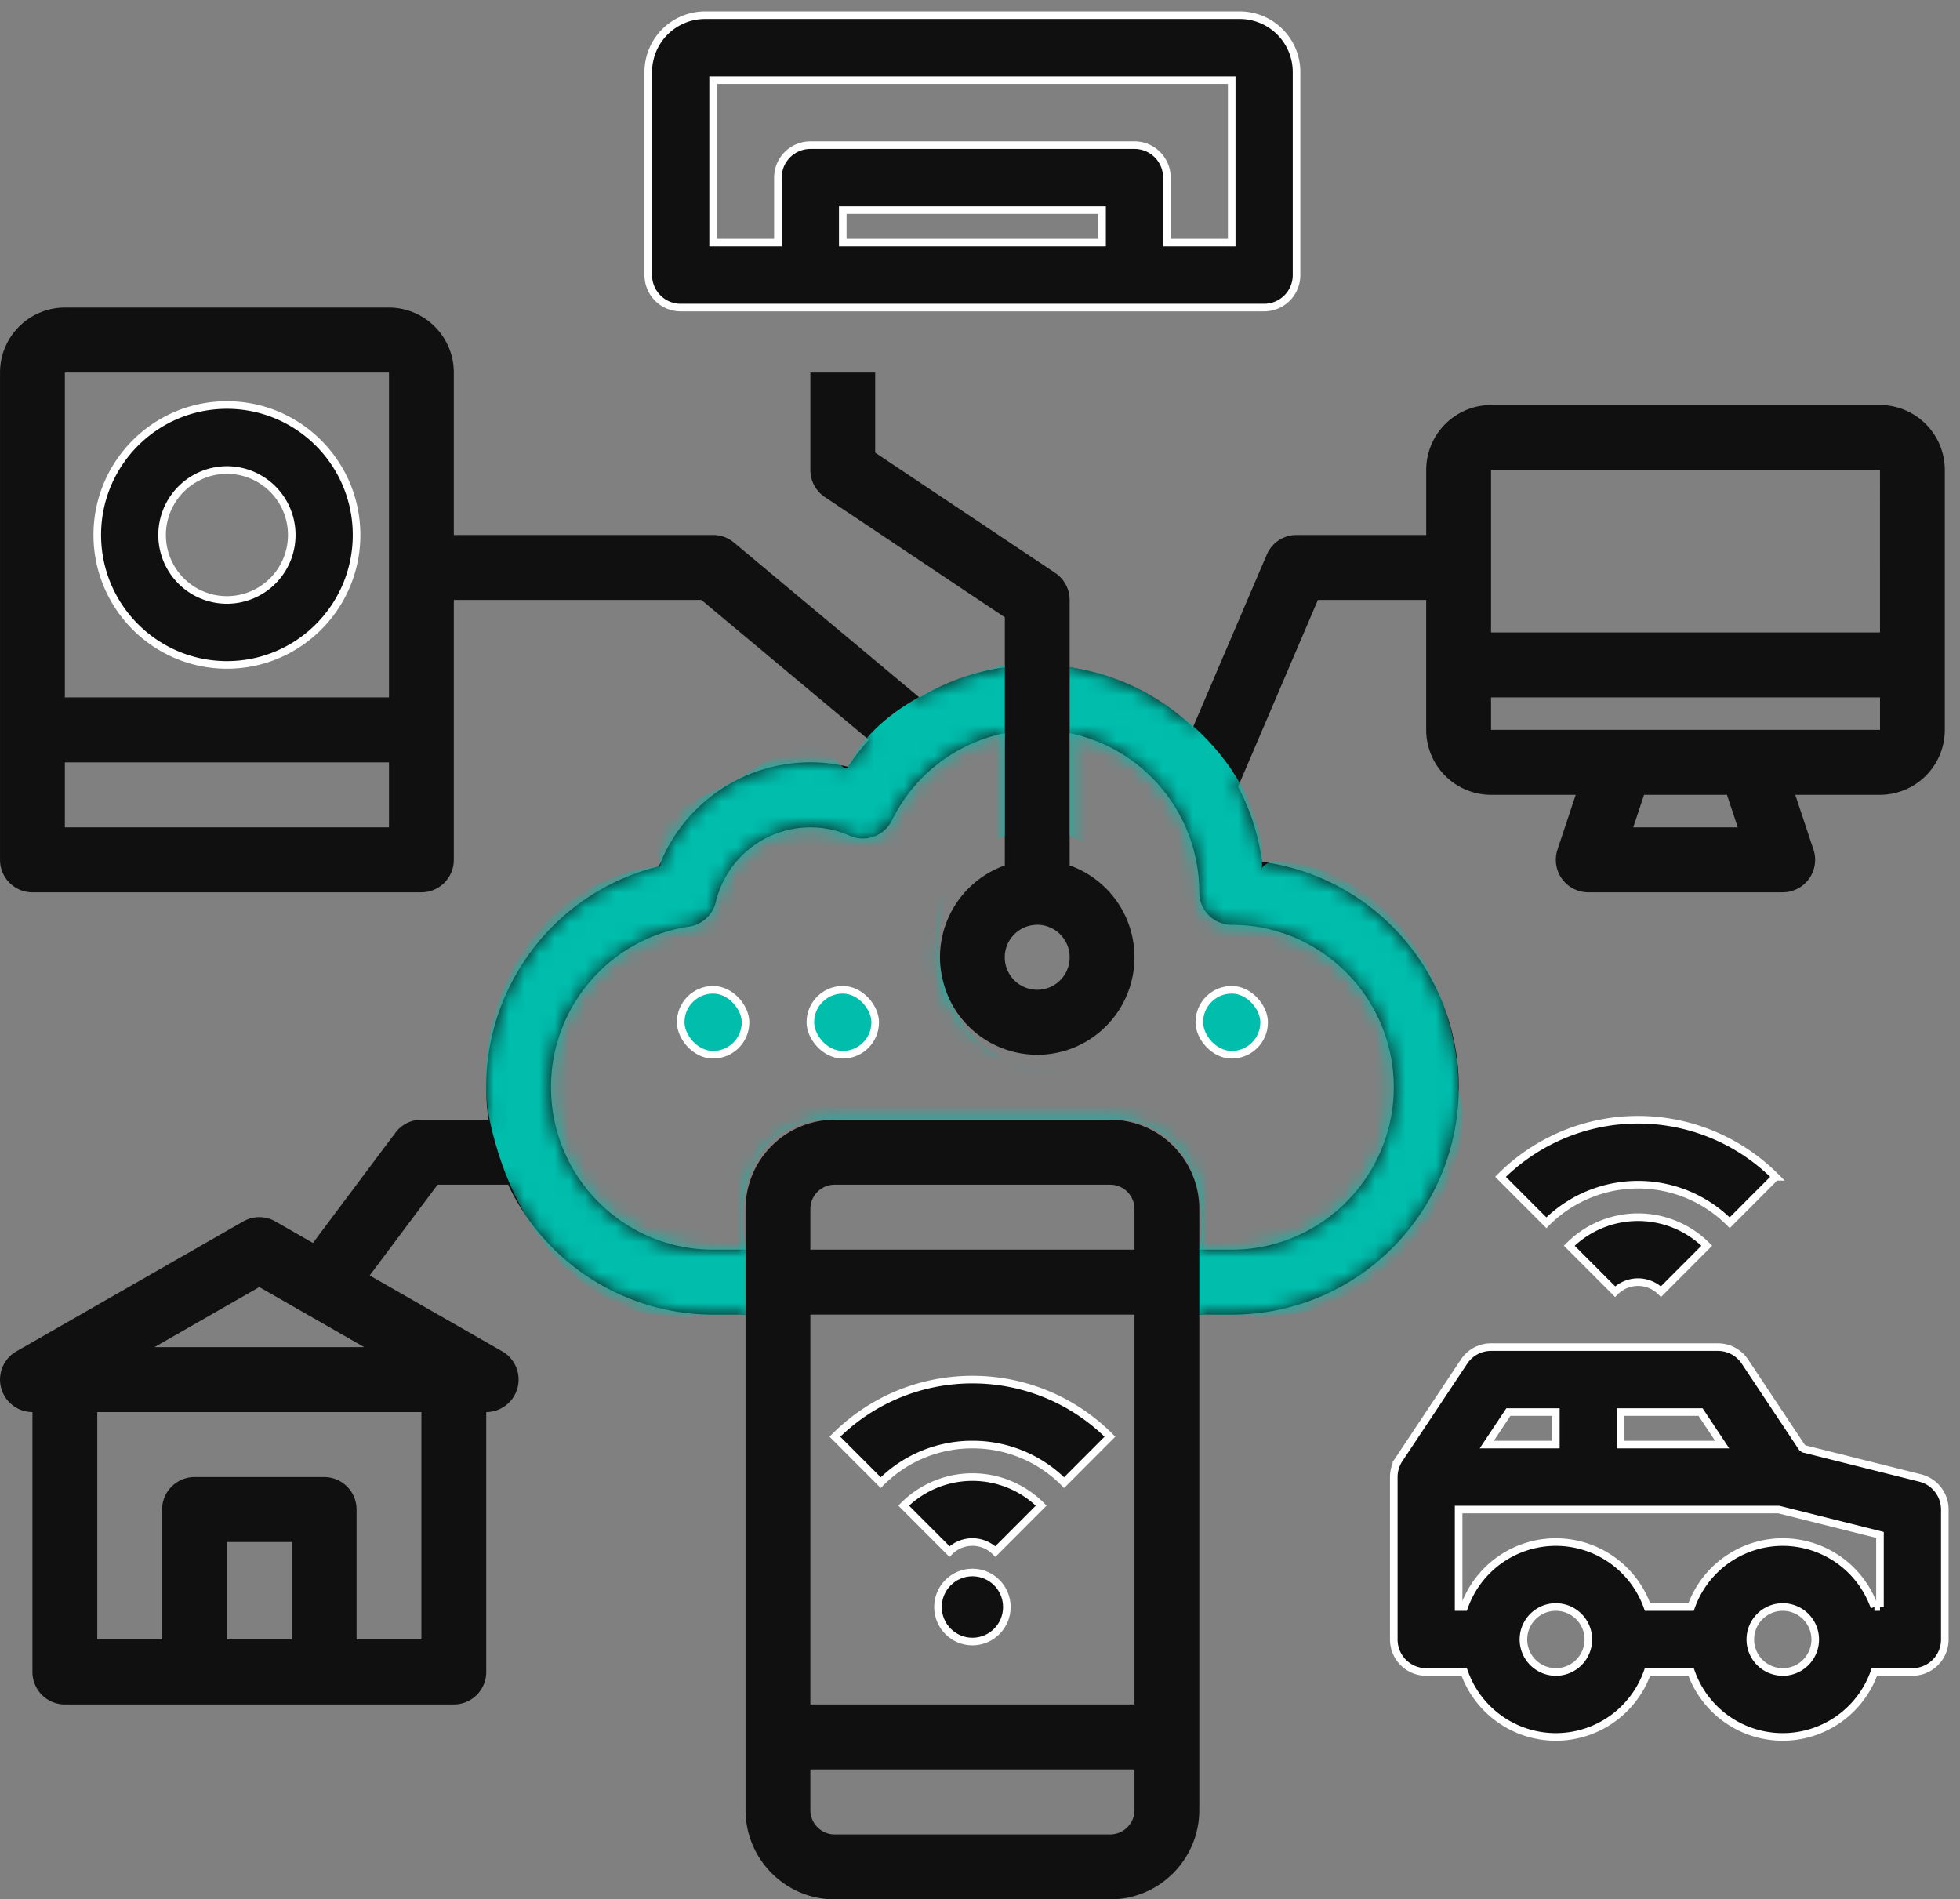 <svg width="129" height="125" xmlns="http://www.w3.org/2000/svg" xmlns:xlink="http://www.w3.org/1999/xlink">
    <rect width="100%" height="100%" fill="#808080" stroke="none"/>
    <defs>
        <path d="M123.733 6.414h-25.6a4.276 4.276 0 0 0-4.266 4.276v4.276h-8.533c-.853 0-1.625.51-1.96 1.295L78.52 27.613a14.882 14.882 0 0 0-8.12-3.943v-4.429a2.14 2.14 0 0 0-.949-1.778l-11.85-7.917v-5.27h-4.266v6.414c0 .714.356 1.382.95 1.778l11.85 7.917v3.288a14.81 14.81 0 0 0-5.608 1.999L48.3 15.46a2.13 2.13 0 0 0-1.365-.494H29.868V4.276A4.276 4.276 0 0 0 25.602 0H4.269A4.276 4.276 0 0 0 .002 4.276v32.069c0 1.18.955 2.138 2.133 2.138h25.6a2.136 2.136 0 0 0 2.133-2.138V19.24h16.293l11.025 9.208c-.501.556-.96 1.148-1.374 1.773-5.196-1.24-10.507 1.559-12.433 6.552-7.469 1.83-12.328 9.048-11.223 16.674h-4.421c-.672 0-1.304.317-1.707.855l-5.43 7.256-2.471-1.416a2.13 2.13 0 0 0-2.117 0L1.077 68.694a2.14 2.14 0 0 0 1.058 3.996v17.103c0 1.18.955 2.138 2.134 2.138h25.6a2.136 2.136 0 0 0 2.133-2.138V72.69a2.14 2.14 0 0 0 1.058-3.994l-8.728-4.998 4.47-5.974h4.643a14.949 14.949 0 0 0 13.49 8.552h2.133v32.603c.004 3.246 2.628 5.876 5.867 5.88h18.133c3.238-.004 5.862-2.634 5.866-5.88V66.276h2.133c7.862.005 14.381-6.1 14.909-13.961.527-7.861-5.117-14.786-12.909-15.837a14.871 14.871 0 0 0-1.581-4.948L86.74 19.24h7.126v8.552a4.276 4.276 0 0 0 4.267 4.276h5.573l-1.197 3.6a2.142 2.142 0 0 0 .293 1.926 2.132 2.132 0 0 0 1.73.888h12.8c.686 0 1.33-.33 1.731-.888s.51-1.274.293-1.926l-1.197-3.6h5.573A4.276 4.276 0 0 0 128 27.793V10.69a4.276 4.276 0 0 0-4.267-4.276zM25.602 34.207H4.269V29.93h21.333v4.276zm0-8.552H4.269V4.275h21.333v21.38zm-8.534 38.807 6.9 3.952h-13.8l6.9-3.952zm2.134 23.193h-4.267v-6.414h4.267v6.414zm8.533-14.965v14.965h-4.267v-8.552c0-1.18-.955-2.137-2.133-2.137h-8.533a2.136 2.136 0 0 0-2.133 2.137v8.552H6.402V72.69h21.333zm40.533-32.07c1.178 0 2.133.958 2.133 2.139 0 1.18-.955 2.138-2.133 2.138a2.138 2.138 0 0 1 0-4.276zm6.4 58.26c-.001.885-.717 1.602-1.6 1.603H54.935c-.884-.001-1.6-.718-1.6-1.604v-2.672h21.333v2.672zm0-6.949H53.335V66.276h21.333V91.93zm0-29.931H53.335v-2.672c0-.886.716-1.603 1.6-1.604h18.133c.883.001 1.599.718 1.6 1.604V62zm17.066-10.69c-.007 5.901-4.778 10.683-10.667 10.69h-2.133v-2.672c-.004-3.246-2.628-5.876-5.866-5.88H54.935c-3.239.004-5.863 2.634-5.867 5.88V62h-2.133c-5.585.002-10.226-4.313-10.641-9.894-.416-5.581 3.534-10.539 9.057-11.367a2.135 2.135 0 0 0 1.76-1.618 6.411 6.411 0 0 1 3.387-4.25 6.387 6.387 0 0 1 5.426-.115 2.131 2.131 0 0 0 2.778-1.006 10.606 10.606 0 0 1 7.432-5.742v8.705a6.415 6.415 0 0 0-4.174 7.131 6.404 6.404 0 0 0 6.308 5.33c3.117 0 5.78-2.251 6.307-5.33a6.415 6.415 0 0 0-4.174-7.131v-8.705c4.963 1.023 8.527 5.397 8.533 10.475 0 1.18.955 2.138 2.133 2.138 5.889.006 10.66 4.788 10.667 10.69zm6.4-40.62h25.6l.001 10.69H98.134V10.69zm9.36 23.517.71-2.138h5.459l.71 2.138h-6.88zm16.24-6.414h-25.6v-2.138h25.602v2.138h-.003z" id="a"/>
    </defs>
    <g transform="translate(0 1)" fill="none" fill-rule="evenodd">
        <path d="M64.001 94.069a8.468 8.468 0 0 1 6.034 2.505l3.017-3.024c-4.999-5.01-13.103-5.01-18.102 0l3.017 3.024a8.468 8.468 0 0 1 6.034-2.505z" stroke="#FFF" stroke-width=".5" fill="#101010" fill-rule="nonzero"/>
        <path d="m59.476 98.086 3.017 3.023a2.13 2.13 0 0 1 3.016 0l3.018-3.023a6.393 6.393 0 0 0-9.051 0zM116.86 76.447a12.786 12.786 0 0 0-9.05-3.757c-3.395 0-6.651 1.351-9.051 3.757l3.017 3.023a8.52 8.52 0 0 1 12.067 0l3.017-3.023z" stroke="#FFF" stroke-width=".5" fill="#101010" fill-rule="nonzero"/>
        <path d="m103.284 80.982 3.017 3.023a2.13 2.13 0 0 1 3.017 0l3.017-3.023a6.393 6.393 0 0 0-9.051 0z" stroke="#FFF" stroke-width=".5" fill="#101010" fill-rule="nonzero"/>
        <ellipse stroke="#FFF" stroke-width=".5" fill="#101010" fill-rule="nonzero" cx="64.001" cy="104.759" rx="2.267" ry="2.272"/>
        <path d="M44.801 19.241h38.4a2.136 2.136 0 0 0 2.133-2.138V3.741A3.741 3.741 0 0 0 81.601 0H46.4a3.741 3.741 0 0 0-3.733 3.741v13.362c0 1.181.955 2.138 2.133 2.138zm27.733-4.275H55.468v-2.138h17.066v2.138zm-25.6-10.69h34.133v10.69h-4.266V10.69c0-1.181-.955-2.138-2.133-2.138H53.335A2.136 2.136 0 0 0 51.2 10.69v4.276h-4.266V4.276z" stroke="#FFF" stroke-width=".5" fill="#101010" fill-rule="nonzero"/>
        <g transform="translate(0 19.241)">
            <mask id="b" fill="#fff">
                <use xlink:href="#a"/>
            </mask>
            <use fill="#101010" fill-rule="nonzero" xlink:href="#a"/>
            <path d="M96.264 52.8c-.008 7.291-6.403 13.63-13.197 13.638l-4.133-.162V62c.765-5.161-1.728-8.547-5.465-8.552H54.396c-3.736.005-6.27 3.39-5.328 8.552v4.276l-4.267.162c-6.443.003-10.99-5.906-12.503-12.655-1.512-6.749 2.276-16.065 11.081-17.009.392-.042-.587-1.685 0-2.567.928-1.391 3.545-2.317 4.747-2.954 1.04-.552 3.535-2.407 5.209-2.38 1.484.024 2.202 1.945 2.477 1.35 1.675-3.669 6.591-5.901 10.322-6.706v11.246c-3.39 1.287-4.83 5.008-4.223 8.812.608 3.804 3.682 6.585 7.278 6.585 3.596 0 6.67-2.781 7.278-6.585.608-3.804-2.675-7.525-6.066-8.812V23.67c6.066.708 12.659 6.535 12.666 12.808 0 1.46-.47 0 .89 0 6.794.009 12.036 7.7 12.044 14.99l.263 1.332z" fill="#00BDAC" mask="url(#b)"/>
        </g>
        <path d="M14.935 42.759c4.713 0 8.533-3.83 8.533-8.552 0-4.723-3.82-8.552-8.533-8.552-4.713 0-8.533 3.829-8.533 8.552.005 4.72 3.823 8.546 8.533 8.552zm0-12.828a4.271 4.271 0 0 1 4.267 4.276 4.271 4.271 0 0 1-4.267 4.276 4.271 4.271 0 0 1-4.266-4.276 4.276 4.276 0 0 1 4.266-4.276z" stroke="#FFF" stroke-width=".5" fill="#101010" fill-rule="nonzero"/>
        <rect stroke="#FFF" stroke-width=".5" fill="#00BDAC" fill-rule="nonzero" x="44.801" y="64.138" width="4.267" height="4.276" rx="2.133"/>
        <rect stroke="#FFF" stroke-width=".5" fill="#00BDAC" fill-rule="nonzero" x="53.335" y="64.138" width="4.267" height="4.276" rx="2.133"/>
        <rect stroke="#FFF" stroke-width=".5" fill="#00BDAC" fill-rule="nonzero" x="78.934" y="64.138" width="4.267" height="4.276" rx="2.133"/>
        <path d="m126.384 96.27-7.661-1.919a.969.969 0 0 0-.123-.094l-3.758-5.65a2.132 2.132 0 0 0-1.775-.952H98.134c-.713 0-1.38.357-1.775.952l-4.267 6.414a2.14 2.14 0 0 0-.358 1.186v10.69c0 1.18.955 2.137 2.133 2.137h2.5a6.4 6.4 0 0 0 6.033 4.274 6.4 6.4 0 0 0 6.033-4.274h2.868a6.4 6.4 0 0 0 6.033 4.274 6.4 6.4 0 0 0 6.032-4.274h2.5a2.136 2.136 0 0 0 2.134-2.137v-8.552c0-.981-.666-1.836-1.616-2.074zm-13.037-2.201h-6.68v-2.138h5.258l1.422 2.138zm-14.072-2.138h3.125v2.138h-4.547l1.422-2.138zm3.125 17.103a2.136 2.136 0 0 1-2.133-2.137c0-1.181.955-2.138 2.133-2.138a2.138 2.138 0 0 1 0 4.276zm14.934 0a2.136 2.136 0 0 1-2.134-2.137c0-1.181.955-2.138 2.134-2.138a2.138 2.138 0 0 1 0 4.276zm6.4-4.275h-.368a6.4 6.4 0 0 0-6.032-4.274 6.4 6.4 0 0 0-6.033 4.274h-2.868a6.4 6.4 0 0 0-6.033-4.274 6.4 6.4 0 0 0-6.033 4.274h-.366v-6.414h21.07l6.662 1.669v4.745z" stroke="#FFF" stroke-width=".5" fill="#101010" fill-rule="nonzero"/>
    </g>
</svg>
